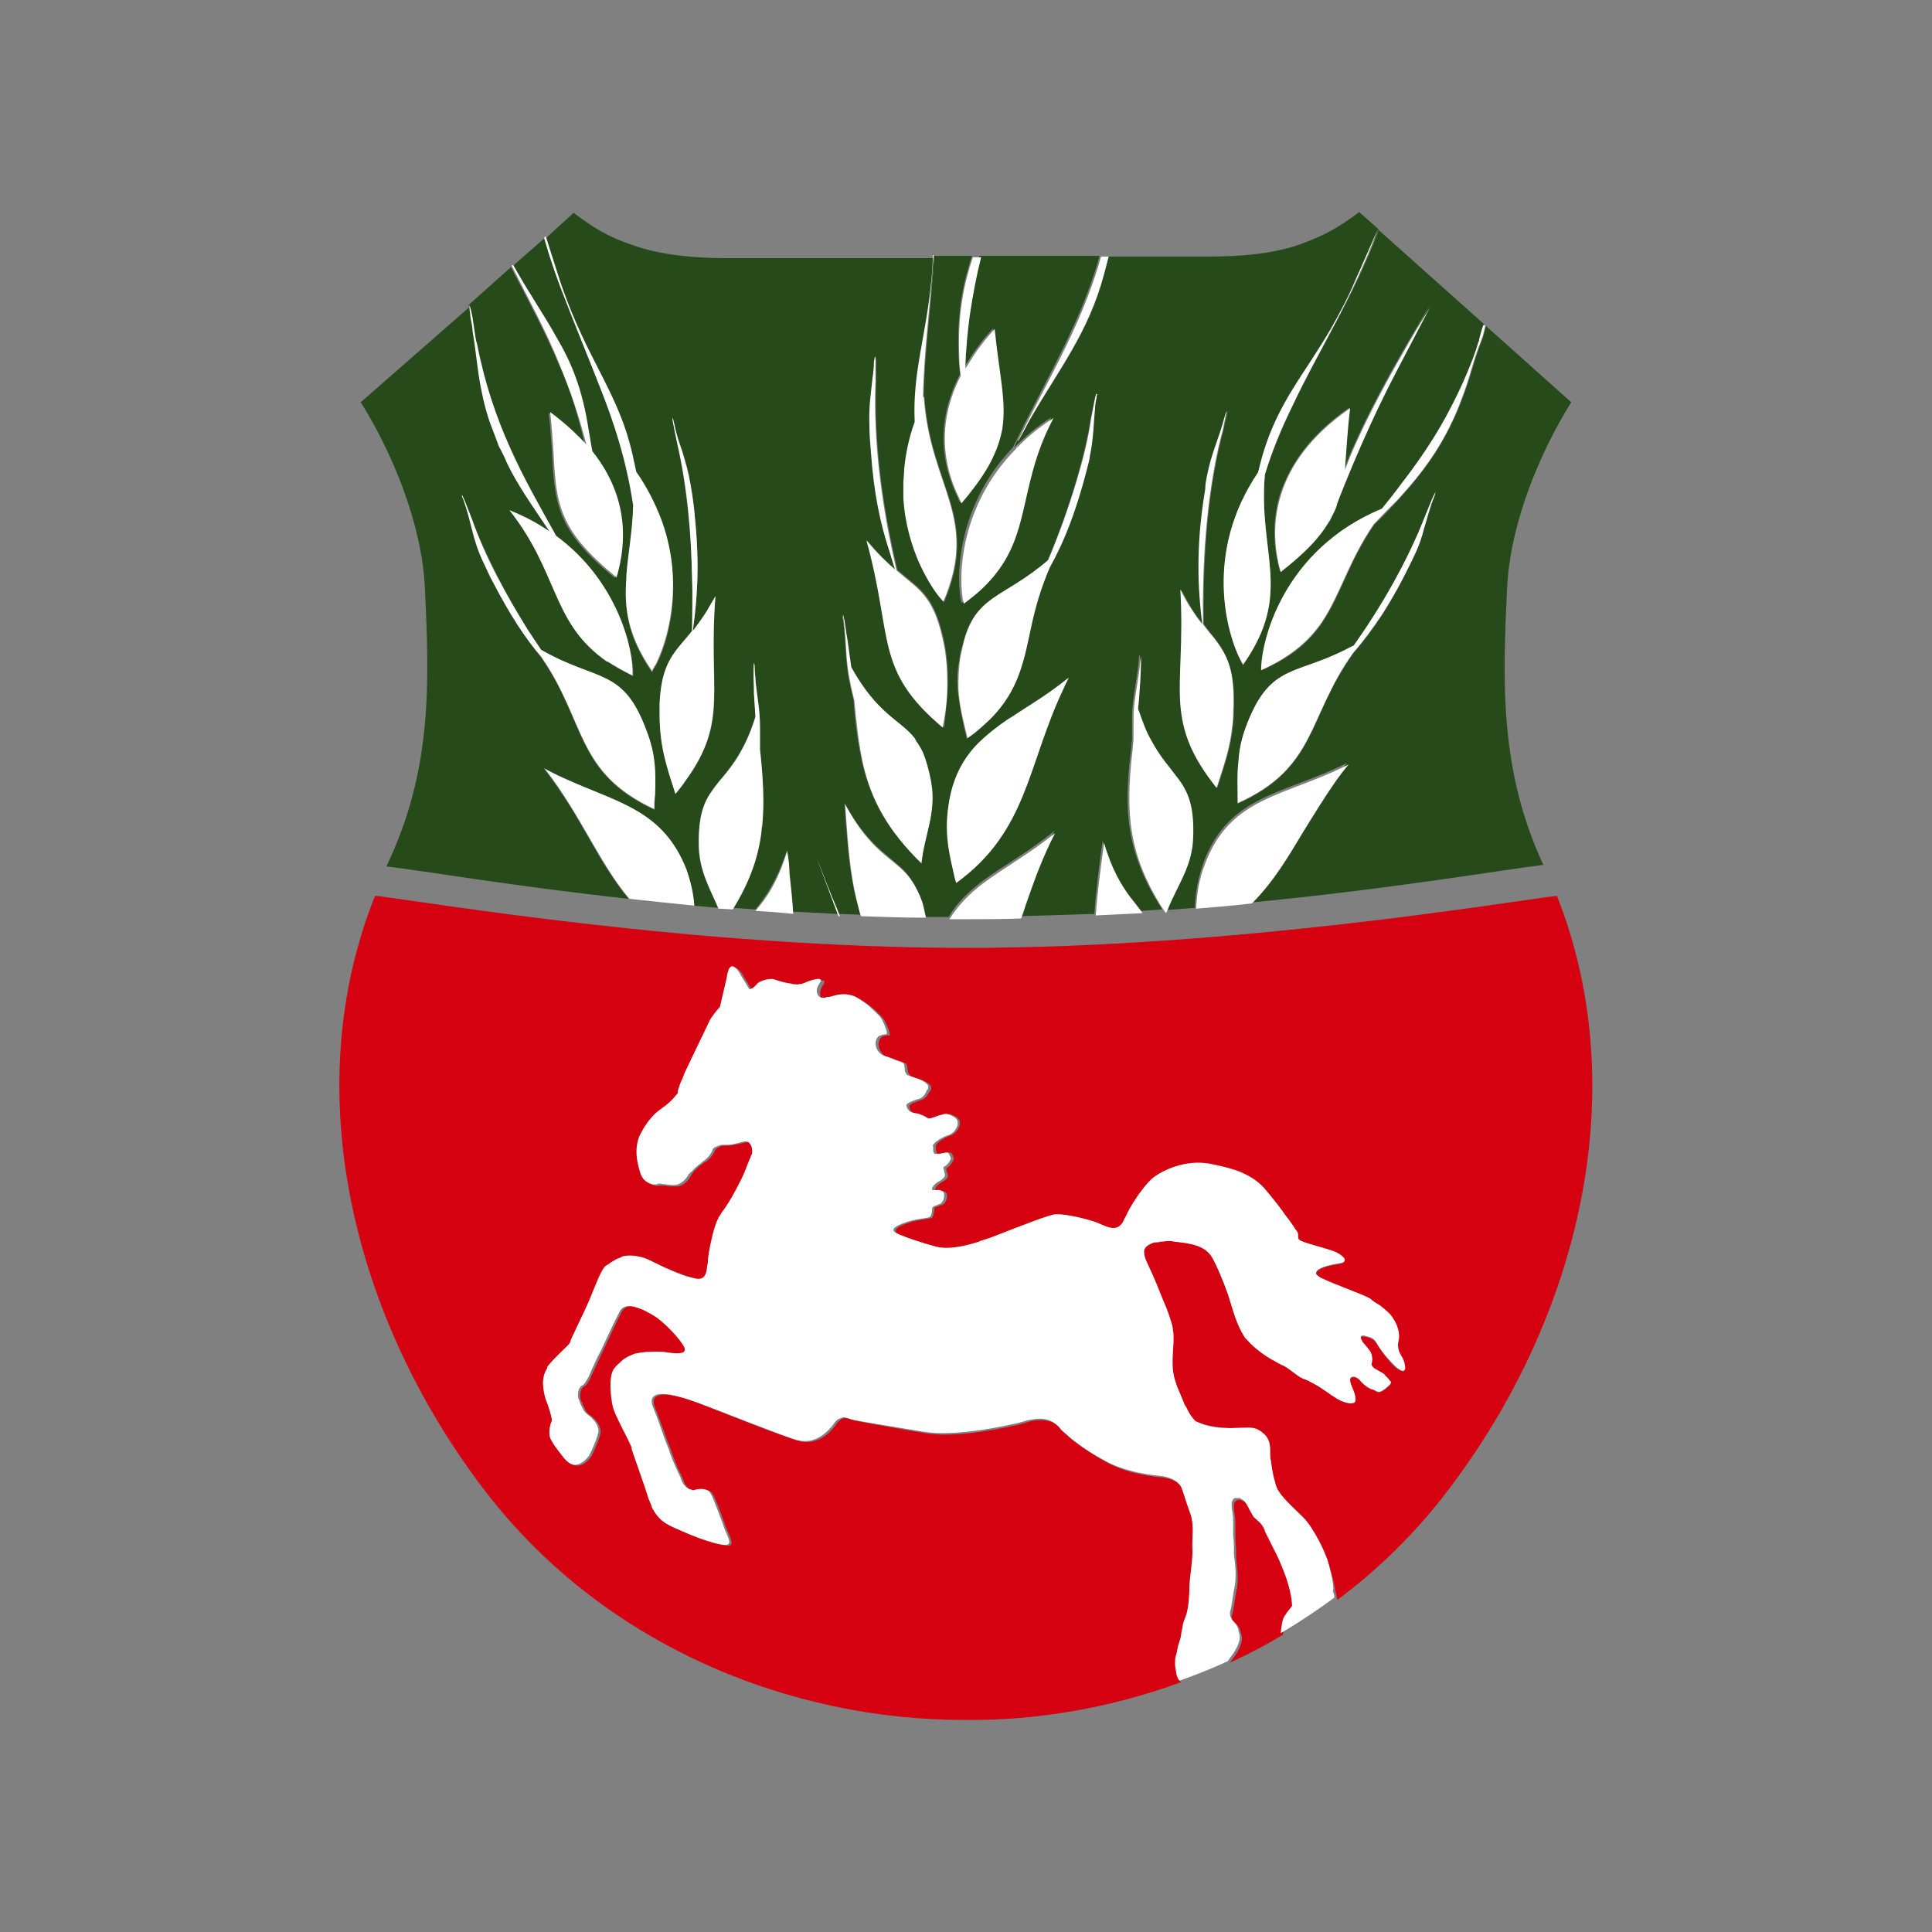 <svg xmlns="http://www.w3.org/2000/svg" width="256" height="256" viewBox="0 0 256 256">
<rect x="0" y="0" width="256" height="256" fill="#808080" stroke="none"/>
<path d="M172.8 182.4c.1 0 .2.1.3.1.3.1.6.3.8.4-.3-.2-.6-.3-.8-.4-.1 0-.2-.1-.3-.1zM182.1 181c.2.3 1 .5 1.4.9-.5-.3-1.2-.6-1.4-.9-.2-.2-.2-.4-.1-.6-.1.3-.1.4.1.6zM184.1 179.9c.4.4.8.9 1.3 1.3l-1.3-1.3zM186.3 181.5c.3-.1.2-.5.1-1 .1.5.1.9-.1 1zM165.4 177.4c.8 1 2.3 2.1 3.7 2.8-1.4-.7-2.9-1.9-3.7-2.8zM180.7 177.6c.1.1.2.3.3.4-.1-.1-.2-.2-.3-.4-.1-.2-.2-.4-.2-.5 0 .1.1.3.2.5zM124.6 152.7h-.3c-.1 0-.1-.1-.2-.2 0 .1.1.1.2.2h.3zM159.2 188.5c-.3-.1-.5-.2-.7-.3-.4-.3-.7-.8-1-1.4.3.7.7 1.2 1 1.4.2.1.4.2.7.3zM168.2 190.8c.2.5.2 1 .2 1.5 0-.5 0-.9-.2-1.5-.3-.9-1.5-1.7-2.2-1.7.7.1 1.9.8 2.2 1.7zM152.1 167c.5 1.1 1.2 2.6 1.7 3.9-.6-1.4-1.2-2.9-1.7-3.9-.3-.6-.3-1.1-.3-1.4-.1.3 0 .7.3 1.4zM160.7 166.4c.7 1.2 1.5 3.4 2 4.6.2.5.4 1.3.7 2.2-.3-.9-.5-1.6-.7-2.2-.4-1.2-1.2-3.4-2-4.6zM152.9 164.6c.2-.1.5-.1.8-.1.2-.1.4-.1.7-.1-.2 0-.5.1-.7.1-.3-.1-.6 0-.8.1zM132.3 163.6c-.7.3-1.4.5-2 .7-.1 0-.1 0-.2.1.1 0 .1 0 .2-.1.6-.2 1.3-.4 2-.7zM184.9 174.6c.8 1.2.8 2.4.7 3-.1.4 0 1 .1 1.4-.2-.5-.2-1-.1-1.4.1-.6.1-1.8-.7-3-.4-.7-1.1-1.2-1.7-1.7.6.4 1.2 1 1.7 1.7zM118.7 162.7c.1-.4 1-.7 1.5-.9.3-.1.6-.2 1-.3-.4.1-.7.1-1 .3-.5.2-1.4.6-1.5.9zM124 159.8c-.1 0-.1.2-.1.4 0-.2 0-.4.1-.4.2-.1.8-.3 1.1-.4.1 0 .1-.1.2-.2l-.2.2c-.4.1-1 .3-1.1.4zM124.2 157.5c.8-.1 1.2.1 1.3.5v0c-.1-.4-.5-.6-1.3-.5-.2 0-.3 0-.3-.1 0 .1.1.2.3.1zM125.4 154.6c0-.1 0-.2.1-.2.1-.1.2-.1.3-.2-.1.1-.2.2-.3.2 0 0-.1.1-.1.2zM126.3 153.5c0-.1.1-.1.1-.2s-.1-.4-.2-.6c.1.2.2.4.2.6 0 .1 0 .2-.1.2zM124.7 156.5c.6-.3 1-.7.9-1 0-.1-.1-.3-.1-.4 0 .1.1.3.1.4.1.2-.3.7-.9 1zM125 165.2c-.1 0-.1 0 0 0-.7-.1-2.3-.6-3.9-1.1 1.5.5 3.1 1 3.9 1.1-.1 0-.1 0 0 0zM177.6 167.4c-1.3.2-2.9.6-3 1.2.1-.6 1.8-1.1 3-1.2.8-.1.9-.4.7-.7.2.3.1.5-.7.7zM153.5 155.5c1.2-.7 4.2-2.1 7.5-1.4 1.4.3 2.5.6 3.6 1-1-.4-2.1-.7-3.6-1-3.3-.7-6.3.7-7.5 1.4-.7.4-1.4 1.2-2 2 .6-.8 1.3-1.6 2-2zM172.2 163.6c0-.2 0-.4-.1-.6-.2-.3-.7-1-1.5-2.1.8 1.1 1.3 1.9 1.5 2.1 0 .2 0 .4.1.6zM149.1 161.6c.1-.3.2-.5.4-.8-.1.3-.3.5-.4.8-.1.3-.2.4-.4.6.2-.2.3-.4.4-.6zM173 201.4c.7.8 2.1 3 2.7 4.8.1.4.3.8.4 1.2-.1-.4-.2-.8-.4-1.2-.7-1.8-2-4.1-2.7-4.8-.7-.8-2.7-2.5-3.4-3.7-.3-.4-.5-1-.6-1.5.1.5.3 1.1.6 1.5.7 1.2 2.7 2.8 3.4 3.7zM157.1 186c-.3-.7-.6-1.5-1-2.4-.2-.6-.4-1.1-.5-1.7.1.6.2 1.1.5 1.7.4.9.7 1.7 1 2.4zM96.5 204.6c-.7 0-2.1-.4-3.5-.9 1.3.5 2.7.9 3.5.9zM81 167.2c.1-.1.1-.1 0 0 .1-.1.1-.1 0 0zM96.3 202.2c.2.5.6 1.2.7 1.8-.1-.6-.5-1.3-.7-1.8zM72.8 180.8c-.1.1-.1.2-.1.3 0-.1 0-.2.1-.3zM94.9 198.6c.4.9.9 2.3 1.2 3.1-.3-.7-.8-2.1-1.2-3.1zM82.5 180.1l.9-.6c-.3.1-.6.3-.9.6zM96.5 204.6h0zM156.7 217.7s0-.1 0 0c0-.1 0 0 0 0zM89.5 193.5c.3.8.6 1.5.9 2-.2-.5-.5-1.3-.9-2zM157 215.8c.1-.3.1-.6.2-.9 0 .3-.1.6-.2.9zM88.1 189.7zM112 188c-.1 0-.2 0-.3.1.1-.1.2-.1.3-.1zM123.3 143.8c0 .1 0 .3-.1.4 0-.2.1-.3.1-.4zM123.2 144.2s0 .1-.1.1l.1-.1zM184.4 183zM122.4 147.5c.3.1.6.3.8.4-.2 0-.5-.2-.8-.4zM183.7 182.2c.2.2.5.5.6.7-.1-.2-.3-.5-.6-.7zM176.3 184.4c-.6-.4-1.4-1-2.2-1.4.8.5 1.6 1 2.2 1.4zM81.6 166.8c.3-.2.6-.3.9-.4-.3 0-.6.2-.9.4zM179.6 184.5c.1.3.2.7.1.9.1-.2 0-.5-.1-.9zM95.4 161zM94.7 163.1c.2-.7.4-1.4.7-1.9-.3.5-.5 1.1-.7 1.9zM117.7 136.8h.2c-.1 0-.4 0-.8.2.2-.2.4-.2.6-.2zM90.2 144.4c.1-.3.3-.8.4-1.2-.2.5-.3.9-.4 1.2zM155.3 175c.1.3.2.7.2 1 0-.4-.1-.7-.2-1zM181.9 184c-.4-.1-1.1-.6-1.6-1.2-.4-.5-1.1-.6-1.3-.2.2-.4.9-.3 1.3.2.5.6 1.2 1.1 1.6 1.2.3.1.4.2.8.4.2.1.5-.1.8-.3-.3.2-.6.3-.8.3-.4-.2-.5-.4-.8-.4zM90.6 185.2c.4.1.7.2 1 .3.3.1.9.3 1.7.6-.8-.3-1.4-.5-1.7-.6-.3-.1-.6-.2-1-.3zM92.1 197.5c-.4-.1-.8-.3-1.1-.7.2.4.6.6 1.1.7zM108.2 190.9c1.4-.4 2.4-1.6 2.9-2.3.1-.2.3-.3.4-.4-.1.1-.3.2-.4.4-.5.7-1.4 1.9-2.9 2.3zM86.7 199.6c.5.9 1 1.5 1.6 1.9-.6-.4-1.1-1-1.6-1.9zM141.6 190c1 .9 2.5 2.1 4.6 3.3-2.1-1.3-3.6-2.4-4.6-3.3zM137.9 188.2s.1 0 0 0c.1 0 0 0 0 0zM122.9 189.9c-4.2-.7-8.7-1.5-9.4-1.6-.4-.1-.8-.3-1.2-.3.4 0 .8.2 1.2.3.7.1 5.2.9 9.4 1.6 3.5.6 8.8-.3 11.9-1-3.2.7-8.4 1.6-11.9 1zM73.8 191.8c.4.5.8 1.1 1.3 1.6.1.1.3.2.4.3-.1-.1-.3-.2-.4-.3-.5-.5-.9-1.1-1.3-1.6zM77.8 187.1c.5.3 1.3 1 1.5 1.8-.2-.7-1.1-1.4-1.5-1.8-.2-.2-.3-.3-.4-.5 0 .2.2.4.4.5zM76.9 185.9c0-.1-.1-.2-.1-.3 0-.1 0-.1-.1-.2 0 .1 0 .1.1.2s.1.2.1.3zM77.9 182.5c.2-.3.3-.7.5-1.1.2-.5.6-1.4 1.2-2.6-.5 1.1-1 2.1-1.2 2.5-.1.6-.3.9-.5 1.2zM90.8 178.4c-.5-1-2.8-3.6-4.3-4.4-.3-.2-.6-.3-.9-.5.3.2.6.3.9.5 1.5.8 3.9 3.5 4.3 4.4.1.3 0 .5-.2.6.2-.1.4-.3.2-.6zM164.4 216.2v0zM163.8 198.8c-.2.1-.4.3-.4.6 0-.3.2-.5.4-.6zM163.6 202.2v0zM163.4 199.5c0 .3 0 .6.1 1v0c-.1-.3-.2-.7-.1-1zM72.7 186c.3.9.6 1.9.5 2.1-.1.3-.3.8-.3 1.3.1-.5.2-1 .3-1.3.2-.3-.2-1.2-.5-2.1zM126.1 150.2c-.6.2-1.3.6-1.7.9.4-.3 1.1-.7 1.7-.9.5-.2.8-.5 1-.9-.2.4-.5.7-1 .9zM171.5 213.1s-.1.1-.3.4c.2-.2.3-.4.3-.4s.1-1.4-.7-3.5c.8 2.1.7 3.5.7 3.5zM163.8 205.7c0-.6 0-1.3-.1-1.9 0 .6.1 1.3.1 1.9zM164.4 198.9c.1 0 .2 0 .2.1 0-.1-.1-.1-.2-.1zM167.9 203.2l.6 1.2c-.2-.3-.4-.8-.6-1.2zM167.3 202.1c-.3-.3-.5-.5-.8-.7-.2-.2-.3-.5-.5-.8.2.3.3.6.5.8.2.3.5.4.8.7zM156.6 196.6zM83.8 191.4c.1.1.1.3.1.4.2.7.7 2 1.3 3.9-.6-1.8-1.1-3.2-1.3-3.8 0-.2 0-.4-.1-.5zM103.2 129.6c.6.2 1.4.3 1.9.5-.5-.1-1.3-.3-1.9-.5-.8-.3-2.3.3-2.5.6l-.2.2c.1-.1.2-.1.2-.2.1-.3 1.7-.8 2.5-.6zM110.2 132h-.3.3zM115.2 133c-.5-.4-1-.7-1.5-1l-.9-.3c.3.1.6.1.9.3.5.2 1 .6 1.5 1zM117.9 136.7v-.2.2zM109.1 129.9c-.4.6-.6 1-.4 1.6.1.3.2.5.5.5-.2-.1-.4-.2-.5-.5-.2-.6 0-.9.4-1.6.2-.2.1-.3-.2-.4.3.1.4.2.2.4zM106.4 130.2h-.8c-.1 0-.3-.1-.5-.1.2 0 .3.1.5.1.2.1.5.1.8 0zM109.6 132.1h-.2.2zM127.1 148.2c.1.1.1.3.1.5 0-.2 0-.4-.1-.5zM125.7 147.4h-.3c-.1.1-.4.2-.7.3.3-.1.6-.2.7-.2.1-.1.2-.1.3-.1zM75.8 177.5c.1-.2.4-.9.8-1.8-.4.9-.7 1.6-.8 1.8 0 .2-.3.5-.6.8.3-.3.6-.6.6-.8zM120.2 141.6s.1 0 0 0c.1 0 0 0 0 0-.1-.6 0-.8-.3-1-.2-.1-.8-.3-1.4-.5.6.2 1.2.4 1.4.5.3.2.2.4.3 1zM120.5 146.3c0 .2 0 .5.3.7-.3-.3-.3-.6-.3-.7 0-.1.1-.1.2-.2-.1 0-.2.1-.2.2zM120.7 142.2zM94.6 152.3c-.1.4-.8 1.3-1.3 1.5-.1 0-.2.1-.2.2.1-.1.2-.1.3-.2.4-.3 1.1-1.2 1.2-1.5 0-.2.3-.4.6-.5-.3.1-.5.3-.6.5zM91.4 155.6c0-.1.1-.2.1-.2 0-.1.1-.2.2-.3-.1.1-.1.2-.2.2 0 .1 0 .2-.1.3zM98.6 151.1c-.8.2-1.5.4-2 .4.5 0 1.2-.1 2-.4 1.2-.4 1.4 1.2 1.2 1.7 0 0-.1.1-.1.2 0-.1.1-.2.1-.2.2-.5 0-2.1-1.2-1.7zM93.9 167.4c0-.2 0-.5.1-.7 0 .3-.1.5-.1.7-.1 2.3-1.5 1.7-2.4 1.5-.9-.2-2.8-1-4.4-1.8 1.6.8 3.6 1.6 4.4 1.8.9.3 2.3.9 2.4-1.5zM99.1 154.5c-.2.5-.4 1-.6 1.4-.5 1-1.4 2.8-2.4 4.2 1-1.4 1.9-3.2 2.4-4.2.2-.4.4-.9.6-1.4zM90.1 156.8c.5-.2.8-.5 1.1-.9-.3.3-.6.7-1.1.9zM88.1 156.8c.2 0 .3 0 .5.1.4 0 .8.1 1.1 0-.5 0-1.1-.1-1.6-.1zM99.8 130.9l-.7-1 .7 1zM89.9 144.9c-.4.5-1.2 1.2-1.7 1.6.6-.4 1.3-1.1 1.7-1.6zM95.8 133.2l.9-3.9c.2-1.4.7-1.8 1.3-1.1-.6-.7-1.1-.4-1.3 1.1l-.9 3.9c-.9 1-1.3 1.7-1.3 1.7l-2.5 5.2 2.5-5.2s.4-.7 1.3-1.7zM87.3 147.2c-.6.5-1.5 1.5-2.2 2.9-.3.5-.4 1-.5 1.5.1-.5.2-1 .5-1.5.8-1.4 1.6-2.4 2.2-2.9z" fill="none"/>
<path d="M206.3 118.7c-6.7.8-42.8 6.9-78.3 6.9-35.7 0-71.5-6.1-78.2-6.9h-.1c-10.3 25.7-3 55.7 14.3 78.5 15.9 21 41 30.8 64 30.7 9.4.1 19.2-1.6 28.5-5-.2-.2-.3-.4-.4-.8-.1-.6-.1-1.1-.2-1.4 0-.5 0-.8.1-1.1.2-.5.2-1.2.4-1.6.1-.1.1-.2.1-.4.1-.4.2-1 .3-1.4 0-.1.1-.3.1-.4.1-.3.1-.6.2-.9.1-.3.2-.5.3-.8.3-1 .4-2.6.4-3.6s.5-4 .4-5.1c0-1.2.3-3.2-.3-4.7-.6-1.6-.9-2.8-1.2-3.5-.1-.1-.2-.3-.3-.4 0 0 0-.1-.1-.1-.5-.5-1.4-.8-2.1-.9-.9-.1-4.6-.4-7.5-2-.3-.2-.6-.3-.9-.5-2-1.2-3.6-2.3-4.6-3.3l-.5-.5c-.7-.9-1.6-1.4-3.1-1.3h-.1c-.5 0-1 .1-1.5.3-.4.1-1 .3-1.6.4-3.1.7-8.3 1.6-11.8 1-4.2-.7-8.7-1.5-9.4-1.7-.4-.1-.8-.3-1.2-.3-.1 0-.2 0-.3.1-.1 0-.2 0-.3.1l-.1.1c-.1.1-.3.2-.4.4-.5.7-1.4 1.9-2.9 2.3-.6.2-1.4.3-2.2 0-2.2-.6-9.3-3.4-12.7-4.8-.8-.3-1.4-.5-1.7-.6-.3-.1-.6-.2-1-.3-1.8-.5-4.5-.9-3.6 1.3.5 1.2.8 2.2 1.2 3.2.3.9.6 1.7.9 2.4.1.2.1.4.2.6.1.3.2.5.3.8.3.8.6 1.5.9 2 .2.4.3.7.4 1 0 .1.1.2.2.3.2.4.6.6 1.1.7h.4c.7-.2 1.8-.2 2.1.6.1.1.2.4.3.6.4.9.9 2.3 1.2 3.1 0 .1.1.2.1.3 0 .1.1.2.1.3.2.5.6 1.2.7 1.8.1.3 0 .6-.3.6h-.1-.1c-.7 0-2.1-.4-3.5-.9-.8-.3-1.5-.6-2.2-.9-.9-.4-1.7-.7-2.4-1.2-.6-.4-1.1-1-1.6-1.9-.2-.4-.4-.8-.5-1.3-.3-1-.6-1.9-.9-2.7-.6-1.8-1.1-3.2-1.3-3.9 0-.1-.1-.2-.1-.4-.5-1.2-2.1-4-2.4-5.2-.3-1.3-.6-4.2.2-5.1.3-.4.7-.7 1-1l.9-.6c.2-.1.4-.3.7-.3 1-.3 3.4-.4 4.3-.2.6.1 1.7.3 2.2 0 .2-.1.3-.3.2-.6-.4-1-2.8-3.6-4.3-4.4-.3-.2-.6-.3-.9-.5-1.3-.6-2.7-1.1-3.4.1-.5.9-1.6 3.3-2.5 5.2-.5 1.1-1 2.1-1.2 2.6-.2.4-.4.8-.5 1.1-.3.5-.5.9-.8 1-.4.2-.7 1.1-.4 1.9 0 .1 0 .1.1.2s.1.2.1.3c.2.3.3.6.4.8.1.2.2.3.4.5.5.3 1.3 1 1.5 1.8.1.2.1.4.1.6-.2 1-.9 2.5-1.2 3.1-.3.5-1.4 1.8-2.6 1.1-.1-.1-.3-.2-.4-.3-.5-.5-.9-1.1-1.3-1.6-.6-.8-1-1.5-1-1.9v-.5c0-.5.2-1 .3-1.3.2-.3-.2-1.2-.5-2.1-.1-.3-.2-.6-.3-.8-.3-1-.7-2.7.2-4.1.1-.1.1-.2.1-.3.7-1 1.7-1.8 2.4-2.5.3-.3.6-.6.6-.8.1-.2.4-.9.8-1.8.6-1.3 1.4-2.9 1.8-3.9.7-1.7 1.5-3.9 2.1-4.3.1-.1.3-.2.5-.3 0 0 .1 0 .1-.1.2-.1.3-.2.5-.3.3-.2.6-.3.9-.4l.1-.1c.7-.2 2.2-.3 3.9.6l.6.3c1.6.8 3.6 1.5 4.4 1.8.9.2 2.3.9 2.4-1.5 0-.2 0-.5.1-.7.1-1.2.4-2.5.7-3.7.2-.7.4-1.4.7-1.9v-.1c.1-.2.2-.4.4-.6.1-.1.2-.3.3-.4 1-1.4 1.9-3.2 2.4-4.2.2-.4.4-.9.6-1.4.3-.6.5-1.1.6-1.5 0-.1.1-.2.1-.2.2-.5 0-2.1-1.2-1.7-.8.2-1.5.3-2 .4h-.8c-.2 0-.4.1-.6.2-.3.1-.5.3-.6.5-.1.4-.8 1.3-1.3 1.5-.1 0-.2.1-.3.2-.4.3-1 .8-1.3 1.2-.1.1-.1.2-.2.3 0 .1-.1.1-.1.2-.1.1-.1.2-.2.3-.3.4-.6.7-1.1.9-.1 0-.1.1-.2.1h-1.3c-.2 0-.4 0-.5-.1h-.7c-.6.2-1.9-.2-2.3-1.6-.3-1.1-.6-2.3-.4-3.6.1-.5.2-1 .5-1.5.8-1.4 1.6-2.4 2.2-2.9.2-.1.3-.3.4-.3.1-.1.3-.2.4-.3.6-.4 1.3-1.1 1.7-1.6.1-.1.2-.3.2-.3v-.2c.1-.3.3-.8.4-1.2.2-.6.5-1.2.5-1.2l.9-1.9 2.5-5.2s.4-.7 1.3-1.7l.9-3.9c.2-1.5.7-1.8 1.3-1.1.2.2.4.5.6.9l.5.8.6 1c.3-.2.6-.4.8-.5.1-.1.2-.1.2-.2.1-.3 1.7-.9 2.5-.6.6.2 1.4.4 1.9.5.2 0 .3.1.5.1.2.1.5.1.8 0 .3 0 .6-.2 1-.3.5-.2 1.2-.4 1.6-.4.2 0 .3.1.2.4-.4.6-.6 1-.5 1.6.1.3.2.5.5.5h.5c.1 0 .2 0 .3-.1h.3c.7-.2 1.7-.5 2.6-.3.3.1.6.1.9.3.5.3 1 .6 1.5 1 .8.6 1.4 1.3 1.7 1.6.4.5.8 1.6.9 2V137.2h-.2c-.1 0-.4 0-.6.1h-.1c-.6.3-.8 1.3-.3 2 .5.8.9.7 1.5.9.1 0 .3.1.4.2.6.2 1.2.4 1.4.5.2.1.2.4.3 1v.1c.1.2.2.4.4.6h.1c.2.1.5.3.8.3.7.2 1.8.7 1.8 1.2 0 .1 0 .3-.1.4 0 0 0 .1-.1.1-.2.4-.5.9-1 1.1-.5.2-1.2.4-1.5.6l-.2.2c0 .2 0 .4.2.7.2.2.4.3.8.4.3 0 .6.1.8.2.3.1.6.3.8.4.1 0 .2.1.3.1.2 0 .8-.2 1.3-.4.3-.1.6-.2.7-.3h.3c.2 0 .5.1.8.3.3.1.5.3.6.5.1.1.1.3.1.5s-.1.4-.2.6c-.2.4-.5.7-.9.9-.6.2-1.3.6-1.7.9-.2.2-.4.4-.4.5 0 .2 0 .7.1.9 0 .1.1.1.2.2h.3c.5 0 1.2-.2 1.3-.2.1 0 .2.1.3.3.1.2.2.4.2.6 0 0-.1.1-.1.2-.1.2-.3.5-.5.7-.1.1-.2.2-.3.2-.1.1-.1.1-.1.2s0 .3.1.4c0 .1.1.3.1.4.1.3-.3.7-.9 1-.4.2-.9.8-.8 1 0 .1.1.1.3.1.8-.1 1.2.1 1.3.5v.3c0 .3-.2.6-.3.8l-.2.2c-.3.1-.9.3-1.1.4-.1 0-.1.2-.1.4-.1.4-.1.9-.4 1-.3.1-1.3.2-2.2.4-.4.1-.7.2-1 .3-.6.2-1.4.5-1.5.9-.1.2.1.5.8.7.5.2 1 .4 1.6.6 1.5.5 3.2 1 3.8 1.1.9.1 2.4.1 5.1-.8.1 0 .1 0 .2-.1.6-.2 1.3-.5 2-.7 3-1.1 6.8-2.7 7.8-2.8 1.6-.1 4.4.6 5.3 1 .9.3 2.5 1.4 3.4.4.1-.1.2-.3.3-.6.1-.3.3-.5.4-.8l.3-.6s.7-1.3 1.7-2.6c.6-.8 1.3-1.6 2-2 1.2-.7 4.2-2.1 7.5-1.4 1.4.3 2.5.6 3.6 1 1.4.5 2.5 1.3 3.5 2.6 1 1.2 1.8 2.3 2.4 3.1.8 1.1 1.3 1.9 1.5 2.1.1.2.1.4.1.6 0 .3 0 .5.2.6.3.2 3.2 1 4.3 1.4.6.2 1.4.6 1.6 1 .2.3.1.6-.7.7-1.3.2-2.9.6-3 1.2 0 .2.2.4.6.7 1.8.9 5.9 2.3 6.6 2.8.3.2.8.5 1.3.9.6.4 1.3 1 1.7 1.6.8 1.2.8 2.4.7 3.1-.1.4 0 1 .1 1.4l.3.6c.1.2.3.5.4.9.1.4.1.9-.1 1-.2 0-.4 0-.8-.3-.6-.4-1-.9-1.3-1.3-.7-.8-1.1-1.5-1.4-1.9-.3-.6-.7-.8-1.3-1-.5-.1-.9-.2-.9.1 0 .1 0 .3.2.5.1.1.2.3.2.4.5.6 1 1.1 1 1.7v.7c0 .2 0 .4.2.6.2.3 1 .5 1.4.9.1.1.2.1.2.2l.1.1c.2.2.5.5.6.7l.1.1c0 .1 0 .2-.1.3-.2.2-.5.5-.8.7-.3.2-.6.3-.8.3-.4-.1-.5-.3-.8-.4-.4-.1-1.1-.6-1.6-1.2-.4-.4-1.1-.6-1.3-.2-.1.1 0 .4.1.7.2.5.3.9.5 1.3.1.3.2.7.1.9 0 .2-.1.3-.3.3-.6.2-1.9-.3-2.5-.8-.1-.1-.4-.3-.6-.4-.6-.4-1.4-1-2.2-1.4-.1 0-.1 0-.2-.1-.3-.2-.6-.3-.8-.4-.1 0-.2-.1-.3-.1-1.1-.5-1.9-1.5-3-1.9-.2-.1-.5-.2-.7-.4-1.4-.7-2.9-1.8-3.7-2.8l-.3-.3c-.8-1.2-1.3-2.6-1.7-3.9-.3-.9-.5-1.6-.7-2.2-.5-1.2-1.3-3.4-2-4.6-.1-.1-.1-.2-.2-.3-1.2-1.7-3.8-1.7-4.9-1.8-.4-.1-.9 0-1.3 0-.2 0-.5.1-.7.1-.3 0-.6.1-.8.1-.1 0-.2 0-.2.1-.4.2-.7.4-.9.9-.1.3 0 .7.3 1.4.5 1.1 1.2 2.6 1.7 3.9.3.7.5 1.3.7 1.7.3.7.6 1.5.9 2.5.1.3.2.7.2 1 0 .4.1.7.1 1.1 0 1.6-.3 3.1 0 4.8.1.6.3 1.1.5 1.7.4.9.7 1.7 1 2.4.1.3.2.5.4.7.3.7.7 1.2 1 1.4.2.1.4.2.7.3.9.3 2.2.5 3.1.6 1.1.1 3-.1 3.7 0 .7.1 1.9.8 2.2 1.7.2.5.2 1 .2 1.5 0 .4 0 .7.1 1.2.1.7.2 1.7.5 2.6.1.5.3 1.1.6 1.5.7 1.2 2.7 2.9 3.5 3.7.7.8 2.1 3 2.7 4.8.1.4.3.8.4 1.2.5 1.5.8 3 .9 3.7.1.3.1.5.2.8v.1c5.5-4.1 10.5-9 14.8-14.7 17.3-22.8 24.5-52.8 14.3-78.6z" fill="#d50010"/>
<path d="M171.2 213.5c.2-.2.3-.4.3-.4s.1-1.4-.7-3.5c-.2-.6-.4-1.1-.6-1.6-.5-1.3-1-2.2-1.2-2.6l-.5-1-.6-1.2c-.1-.2-.2-.3-.2-.5-.2-.3-.3-.5-.4-.6-.3-.3-.5-.4-.8-.7-.2-.2-.3-.5-.5-.8-.2-.4-.4-.8-.6-1.1-.2-.3-.4-.5-.7-.6-.1 0-.2-.1-.2-.1-.2-.1-.4-.1-.6 0-.2.1-.4.3-.4.6v.2c0 .3 0 .6.1 1v.1c.1.5.1 1 .1 1.4v1.7c0 .6.1 1.3.1 1.9v.6c0 .7.4 2.7.1 4.2-.3 1.4-.4 2.7-.6 3.3-.2.5 0 1 .4 1.3.3.3.5.5.7 1.1v.1c.2.6.4 1.1-.5 2.7-.2.3-.3.5-.5.7-.1.2-.3.4-.4.6 2.4-1.1 4.7-2.3 7-3.7.1-1 .3-1.8.6-2.4.3-.2.5-.5.6-.7z" fill="#d50010"/>
<path d="M176.1 207.4c-.1-.4-.2-.8-.4-1.2-.7-1.8-2-4-2.7-4.8-.7-.8-2.7-2.5-3.5-3.7-.3-.4-.5-1-.6-1.5-.3-1-.4-2-.5-2.6-.1-.4-.1-.8-.1-1.2 0-.5 0-1-.2-1.5-.3-.9-1.5-1.7-2.2-1.7-.7-.1-2.6.1-3.7 0-.9 0-2.2-.2-3.1-.6-.3-.1-.5-.2-.7-.3-.3-.3-.7-.8-1-1.4-.1-.2-.2-.5-.4-.7-.3-.7-.6-1.5-1-2.4-.2-.6-.4-1.1-.5-1.7-.3-1.6 0-3.2 0-4.8 0-.4 0-.8-.1-1.1 0-.4-.1-.7-.2-1-.3-1-.6-1.8-.9-2.5-.2-.4-.4-1-.7-1.7-.5-1.3-1.2-2.8-1.7-3.9-.3-.6-.3-1.1-.3-1.4.1-.5.5-.7.9-.9.1 0 .1 0 .2-.1.2-.1.5-.1.8-.1.2-.1.4-.1.7-.1.4-.1.9-.1 1.3 0 1.1.2 3.7.2 4.9 1.8.1.1.1.2.2.3.7 1.2 1.6 3.4 2 4.6.2.5.4 1.3.7 2.2.4 1.3.9 2.7 1.7 3.9l.3.3c.8.9 2.3 2.1 3.7 2.8.2.1.5.3.7.4 1.1.4 1.9 1.4 3 1.9.1 0 .2.1.3.1.3.1.6.3.8.4.1 0 .1.1.2.1.8.4 1.6 1 2.2 1.4.2.2.5.3.6.4.7.5 1.9 1 2.5.8.2 0 .2-.1.3-.3 0-.2 0-.5-.1-.9s-.3-.8-.5-1.3c-.1-.3-.1-.5-.1-.7.2-.5.9-.3 1.3.2.5.6 1.2 1.1 1.6 1.2.3 0 .4.2.8.3.2.1.5-.1.8-.3.3-.2.6-.5.8-.7.1-.1.1-.2.1-.3 0 0 0-.1-.1-.1-.1-.2-.4-.5-.6-.7l-.1-.1c0-.1-.1-.1-.2-.2-.4-.3-1.2-.6-1.4-.9-.2-.2-.2-.4-.1-.6 0-.2.1-.4 0-.7 0-.6-.5-1.1-1-1.7-.1-.1-.2-.2-.3-.4-.1-.2-.2-.4-.2-.5 0-.3.4-.3.9-.1.6.1 1 .4 1.3 1 .2.4.7 1.1 1.4 1.9.4.4.8.9 1.3 1.3.4.3.7.4.8.3.3-.1.2-.5.1-1-.1-.4-.3-.8-.4-.9l-.3-.6c-.2-.5-.2-1-.1-1.4.2-.6.1-1.8-.7-3-.4-.7-1.1-1.2-1.7-1.7-.5-.3-1-.6-1.3-.9-.7-.5-4.8-1.9-6.6-2.8-.5-.3-.7-.5-.6-.7.1-.6 1.7-1 3-1.2.8-.1.9-.4.7-.7-.3-.4-1-.8-1.6-1-1.2-.4-4-1.1-4.3-1.4-.2-.1-.2-.4-.2-.6 0-.2 0-.4-.2-.6-.2-.3-.7-1.1-1.5-2.1-.6-.9-1.4-1.9-2.4-3.1-1-1.3-2.2-2-3.5-2.6-1-.4-2.1-.7-3.6-1-3.3-.8-6.3.6-7.5 1.4-.7.4-1.4 1.2-2 2-1 1.3-1.7 2.6-1.7 2.6l-.3.6c-.1.3-.3.5-.4.8-.1.2-.2.4-.4.6-.9 1-2.5-.1-3.4-.4-1-.3-3.7-1.1-5.3-1-.9.1-4.7 1.6-7.8 2.8-.7.3-1.4.5-2 .7-.1 0-.1 0-.2.1-2.8.9-4.3.9-5.1.8h-.1c-.7-.1-2.3-.6-3.8-1.1-.6-.2-1.1-.4-1.6-.6-.7-.3-.9-.5-.8-.7.1-.4 1-.7 1.5-.9.3-.1.6-.2 1-.3.9-.2 1.9-.3 2.2-.4.3-.1.4-.6.4-1 0-.2.1-.4.1-.4.2-.1.8-.3 1-.4.1 0 .1-.1.2-.2.2-.2.3-.5.3-.8v-.3c-.1-.4-.5-.6-1.3-.5-.2 0-.3 0-.3-.1-.1-.2.4-.8.8-1 .6-.3 1-.7.9-1 0-.1-.1-.3-.1-.4 0-.2-.1-.3-.1-.4 0-.1 0-.2.1-.2.1-.1.2-.1.3-.2.2-.2.4-.4.5-.7l.1-.1c0-.2-.1-.4-.2-.6-.1-.2-.2-.3-.3-.3-.2 0-.9.2-1.3.2h-.3c-.1 0-.1-.1-.2-.2-.1-.3 0-.7-.1-.9 0-.1.2-.3.4-.5.4-.3 1-.7 1.7-.9.5-.2.8-.5 1-.9.1-.2.2-.4.2-.6 0-.2 0-.4-.1-.5-.1-.2-.3-.4-.6-.5-.3-.2-.5-.2-.8-.3h-.3c-.1.1-.4.1-.7.2-.5.2-1.1.4-1.3.4-.1 0-.2 0-.3-.1-.2-.1-.4-.3-.8-.4-.2-.1-.5-.2-.8-.2-.4-.1-.7-.2-.8-.4-.2-.2-.3-.5-.3-.7 0-.1.1-.1.2-.2.3-.2 1-.5 1.5-.6.5-.2.8-.6 1-1.1 0 0 0-.1.1-.1.1-.2.1-.3.1-.4 0-.5-1.1-1-1.8-1.2-.3-.1-.6-.2-.8-.3h-.1c-.2-.1-.3-.3-.4-.6v-.1c-.1-.6 0-.8-.3-1-.2-.1-.8-.3-1.4-.5-.1-.1-.3-.1-.4-.2-.6-.2-1-.2-1.5-.9-.5-.8-.3-1.7.3-2h.1c.4-.2.7-.1.8-.2v-.1-.1-.1c-.1-.4-.5-1.5-.9-2-.3-.3-1-1-1.7-1.6-.5-.4-1-.7-1.5-1-.3-.2-.6-.2-.9-.3-1-.2-1.9.1-2.6.3h-.3c-.1 0-.2.1-.3.1h-.5c-.2-.1-.4-.2-.5-.5-.2-.6 0-.9.4-1.6.2-.2.1-.3-.2-.4-.4 0-1.1.2-1.6.4-.4.2-.7.3-1 .3-.3.1-.5 0-.8 0-.1 0-.3-.1-.5-.1-.6-.1-1.4-.3-1.9-.5-.8-.3-2.3.3-2.4.6l-.2.2c-.2.2-.4.4-.8.5l-.6-1-.5-.8c-.2-.4-.4-.7-.6-.9-.6-.7-1.1-.4-1.3 1.1l-.9 3.9c-.9 1-1.3 1.7-1.3 1.7l-2.5 5.2-.9 1.9s-.2.6-.5 1.2c-.2.5-.3.9-.4 1.2v.2c0 .1-.1.2-.2.3-.4.5-1.1 1.2-1.7 1.6-.2.1-.3.3-.4.3-.1.1-.3.2-.4.3-.6.5-1.5 1.5-2.2 2.9-.3.5-.4 1-.5 1.5-.2 1.3.1 2.6.4 3.6.4 1.5 1.8 1.8 2.3 1.6.2-.1.4-.1.7 0 .5 0 1.2.2 1.7.1h.2c.1 0 .1-.1.2-.1.5-.2.8-.5 1.1-.9.1-.1.1-.2.2-.3 0-.1.1-.2.2-.2 0-.1.1-.2.2-.2.3-.4.9-.9 1.3-1.2.1-.1.2-.1.2-.2.5-.2 1.2-1.1 1.3-1.5 0-.2.3-.4.6-.5.2-.1.5-.2.6-.2h.8c.5 0 1.3-.2 2-.4 1.2-.4 1.4 1.2 1.2 1.7 0 0-.1.1-.1.2-.1.3-.4.9-.6 1.5-.2.5-.4 1-.6 1.4-.5 1-1.4 2.8-2.4 4.2-.1.1-.2.3-.3.4-.1.2-.2.4-.4.6v.1c-.3.5-.5 1.2-.7 1.9-.3 1.2-.6 2.5-.7 3.7 0 .2 0 .5-.1.7-.1 2.4-1.5 1.7-2.4 1.5-.9-.2-2.8-1-4.4-1.8l-.6-.3c-1.7-.9-3.2-.8-3.9-.6l-.1.1c-.3.1-.6.2-.9.4-.2.1-.3.2-.5.3 0 0-.1 0-.1.1-.2.1-.3.2-.5.3-.6.4-1.4 2.6-2.1 4.3-.4 1-1.2 2.6-1.8 3.9-.4.9-.8 1.6-.8 1.8 0 .2-.3.5-.6.8-.6.6-1.6 1.5-2.4 2.5-.1.1-.1.2-.1.3-.9 1.4-.5 3-.2 4.1.1.3.2.5.3.8.3.9.6 1.9.5 2.1-.1.2-.3.8-.3 1.3v.5c0 .4.4 1.1 1 1.9.4.5.8 1.1 1.3 1.6.1.1.3.2.4.3 1.1.7 2.3-.6 2.6-1.1.3-.6 1-2.1 1.2-3.1 0-.2 0-.4-.1-.6-.2-.8-1.1-1.5-1.5-1.8-.2-.2-.3-.3-.4-.5l-.4-.8c0-.1-.1-.2-.1-.3 0-.1 0-.1-.1-.2-.3-.8 0-1.7.4-1.9.3-.1.5-.5.8-1 .2-.3.3-.7.5-1.1.2-.4.6-1.4 1.2-2.5.9-1.9 2-4.3 2.5-5.2.6-1.2 2.1-.7 3.4-.1.3.2.6.3.9.5 1.5.8 3.9 3.4 4.3 4.4.1.3 0 .5-.2.6-.5.2-1.6.1-2.2 0-.9-.2-3.3-.1-4.3.2-.2.1-.4.2-.7.3-.3.2-.6.3-.9.6-.3.3-.7.6-1 1-.8 1-.5 3.8-.2 5.1.3 1.2 1.9 4 2.4 5.2.1.1.1.3.1.4.2.7.7 2 1.3 3.8.3.8.6 1.7.9 2.7.2.5.4.9.5 1.3.5.9 1 1.5 1.6 1.9.7.5 1.5.8 2.4 1.2.7.3 1.4.6 2.2.9 1.4.5 2.8.9 3.5.9h.2c.3-.1.4-.3.3-.6-.1-.5-.5-1.2-.7-1.8 0-.1-.1-.2-.1-.3 0-.1-.1-.2-.1-.3-.3-.8-.8-2.1-1.2-3.1-.1-.2-.2-.5-.3-.6-.3-.8-1.4-.8-2.1-.6-.2.1-.3.1-.4 0-.4 0-.8-.3-1.1-.7-.1-.1-.1-.2-.2-.3-.1-.2-.2-.6-.4-1-.3-.6-.6-1.3-.9-2-.1-.3-.2-.5-.3-.8-.1-.2-.1-.4-.2-.6-.3-.7-.6-1.5-.9-2.4-.3-.9-.7-2-1.2-3.2-.8-2.2 1.8-1.8 3.6-1.3.4.1.7.2 1 .3.3.1.9.3 1.7.6 3.5 1.3 10.5 4.1 12.7 4.8.8.2 1.6.2 2.2 0 1.4-.4 2.4-1.6 2.9-2.3.1-.2.3-.3.4-.4l.1-.1c.1 0 .2 0 .3-.1.1 0 .2-.1.3-.1.4 0 .8.2 1.2.3.8.2 5.2.9 9.4 1.6 3.5.6 8.8-.3 11.9-1 .6-.1 1.2-.3 1.6-.4.6-.2 1.1-.2 1.5-.3h.1c1.4-.1 2.4.4 3.1 1.3.1.2.3.3.5.5 1 .9 2.5 2.1 4.6 3.3.3.2.6.3.9.5 2.9 1.6 6.6 1.9 7.5 2 .7.1 1.6.4 2.1.9 0 0 0 .1.1.1.1.1.2.3.3.4.3.7.6 1.9 1.2 3.5s.2 3.6.3 4.7c.1 1.1-.4 4.1-.4 5.1s-.1 2.6-.4 3.6c-.1.3-.2.6-.3.8-.1.3-.2.6-.2.9 0 .1-.1.3-.1.4-.1.4-.1 1-.3 1.4 0 .2-.1.3-.1.4-.2.4-.2 1.1-.4 1.6-.1.3-.1.6-.1 1.1 0 .4.1.8.2 1.4.1.4.2.6.4.8 2.2-.8 4.3-1.6 6.4-2.6.1-.2.3-.4.4-.6.2-.2.3-.4.5-.7.9-1.5.7-2.1.5-2.7v-.1-.1c-.2-.6-.4-.8-.7-1.1-.3-.3-.5-.8-.4-1.3.2-.5.3-1.8.6-3.3.3-1.5 0-3.5-.1-4.2v-.6c0-.6 0-1.3-.1-1.9v-.2-.6-.9c0-.4 0-.9-.1-1.4v-.1c-.1-.4-.1-.8-.1-1v-.2c.1-.3.2-.5.4-.6h.6c.1 0 .2 0 .2.1.3.1.5.3.7.6.2.3.4.7.6 1.1.2.3.3.6.5.8.3.2.5.4.8.7.1.2.3.3.4.6.1.2.2.3.2.5l.6 1.2.5 1c.2.4.7 1.3 1.2 2.6.2.5.4 1 .6 1.6.7 2.1.7 3.5.7 3.5s-.1.1-.3.4c-.2.2-.4.5-.6.8-.4.5-.5 1.4-.6 2.4 2.4-1.4 4.8-3 7.1-4.7v-.1c0-.3-.1-.5-.2-.8.2-.4-.1-1.9-.5-3.4z" fill="#fff"/>
<g>
<path d="M67.8 62.4c1.5 2.8 3.3 5.3 5.1 8-1.6-1-3.3-2-5.3-2.8 2 .8 3.7 1.7 5.3 2.8-1.8-2.7-3.6-5.2-5.1-8zM72.1 101.9l.2.2-.2-.2zM101 109.3c.3-3.1.1-6.3-.3-10v-1.5 1.5c.4 3.7.6 6.9.3 10zM100.1 90.1c.2 2.2.6 3.9.6 6.2 0-2.3-.4-4.1-.6-6.2zM94.5 104.5c.9-1.2 1.9-2.2 3-3.9-1.1 1.7-2.2 2.8-3 3.9zM74.7 103.1c7.3 3.3 13.3 4.2 16.2 12.2-3-8-9-8.9-16.2-12.2zM62.7 44.4c.4 2.4.5 4.2 1 6.8.4 2.1 1 4 1.6 5.7-.6-1.7-1.2-3.6-1.6-5.7-.5-2.6-.6-4.4-1-6.8zM80.3 87.5c-.1-.1-.3-.2-.4-.3.1.1.2.2.4.3zM83.9 89.6c-1.2-.6-2.3-1.2-3.2-1.8.9.6 1.9 1.2 3.2 1.8zM67.4 61.8l-.3-.6.3.6zM66.3 59.5c-.1-.3-.2-.6-.4-.9.1.3.3.6.4.9zM176.1 69.2s0-.1.1-.2l-.1.2c-.1 0-.1 0 0 0zM177.2 66.6c-.1.4-.3.7-.4 1.1.2-.4.3-.7.4-1.1zM189.6 40.4c-1.4 2.2-2.6 4.3-3.6 6.2 1.1-1.8 2.2-3.8 3.5-5.9l.1-.3zM78.4 59.8c-.1-.9-.2-1.8-.3-2.8-.9-5.3-2.3-9-4.2-12.2 1.8 3.3 3.3 6.9 4.2 12.2.1 1 .2 1.9.3 2.8zM177 103.5c-1.7 2.3-3.1 4.6-4.4 6.8 1.4-2.2 2.8-4.5 4.4-6.8zM99.9 87.9c-.1-.1-.1 1.3 0 3.4v.6-.6c-.1-2-.1-3.4 0-3.4zM179.1 59.7c-.4.9-.7 1.7-1 2.5.3-.7.6-1.6 1-2.5zM151.2 86.9s0 .2-.1.6c-.2 2.3-.6 4-.8 5.9.2-2 .6-3.6.8-5.9 0-.3.1-.5.1-.6zM178.8 54c-5.5 3.8-8.1 7.9-9.2 11.6 1.2-3.7 3.7-7.8 9.2-11.6zM113.5 119.3c-.7-3.3-1.1-6.8-1.4-11 .3 4.1.6 7.7 1.4 11zM139.8 110.4c-3.5 2.8-6.9 4.6-9.6 6.7 2.8-2.1 6.1-3.9 9.6-6.7zM122.1 119.6c-.7-2.3-1.7-3.5-2.8-4.6 1.2 1.1 2.1 2.3 2.8 4.6zM108.3 113.9c1 2.6 1.8 4.7 2.6 6.5-.8-1.9-1.7-4-2.6-6.5zM135 58.4l1.5-2.7c-.5.8-1 1.7-1.4 2.6l-.1.1zM129.5 78.4c6.4-5.7 5.4-11.2 8.1-18.8-2.7 7.7-1.6 13.2-8.1 18.8zM167.3 60.3c2.1-7.1 5.5-10.8 9.2-17-3.7 6.3-7.1 10-9.2 17zM76.2 53.6c.5 1.7 1 3.4 1.4 5.3-.4-1.9-.9-3.6-1.4-5.3zM139.4 55.3c-1.9 1.2-3.5 2.6-4.9 4 1.5-1.4 3.1-2.7 4.9-4zM132.8 56.8c-.2 1-.5 2.1-1 3.2.5-1.1.8-2.1 1-3.2zM166.7 62.6c-7.2 10.6-4.2 21.4-2.2 25.1-2-3.7-5-14.5 2.2-25.1zM167.2 88.8c4-1.8 6.3-3.9 8-6.3-1.7 2.4-4 4.5-8 6.3zM193.3 53.8c-2.2 5.3-4.9 8.9-8 12.3 3.1-3.4 5.9-7 8-12.3zM195.9 45.3c0-.1.1-.3.1-.4 0 .2 0 .3-.1.4zM185.6 64.3c2.1-2.8 4.1-5.7 6-9-1.9 3.3-3.9 6.2-6 9zM127.4 66.7c-.1-.2-.2-.4-.3-.7.1.3.2.5.3.7zM79.5 51.3c-1.4-3.6-2.9-7.2-4.4-11 1.5 3.8 3 7.4 4.4 11zM86.3 88.9l.3-.6c0 .2-.2.4-.3.6zM82.9 76.6v-.4c.1.1.1.3 0 .4zM128.4 48c-.1.2-.3.5-.5.7.2-.2.3-.5.5-.7zM72.8 54.6c.2 1.7.3 3.2.4 4.6-.1-1.4-.2-2.9-.4-4.6zM86.7 88.2c1.7-3.3 4-11.2.7-19.7 3.3 8.5 1.1 16.4-.7 19.7zM121.9 74.7c-1-2.3-1.9-5.3-2.1-8.6.2 3.3 1.1 6.2 2.1 8.6zM122.5 52.7c0-.1 0-.1 0 0l-.1.2.1-.2zM119.8 65.2v-1c-.1.3 0 .6 0 1zM119.8 62.3v-.1.1zM123.4 37.2c-.8 7.4-2.5 12.1-2.2 18.7-.3-6.7 1.5-11.4 2.2-18.7zM152.5 98.1c-.6-1.1-1.1-2.5-1.6-4.2l.1-.9-.1.9c.5 1.7 1 3.1 1.6 4.2zM133.7 95.2zM133.9 95.1c2.4-1.6 5-3.2 7.7-5.3-2.7 2.2-5.4 3.7-7.7 5.3zM125.7 106.6c.6-3.5 1.9-5.9 3.7-7.9-1.8 1.9-3.1 4.4-3.7 7.9-.6 3.4-.1 5.8.6 8.8-.7-3-1.1-5.4-.6-8.8zM122.3 99.7c.5 1 .8 2.3 1.1 4 .7 4-.9 6.9-1.4 10.6.5-3.7 2.1-6.6 1.4-10.6-.3-1.7-.7-3-1.1-4zM145.1 54.1c-.2 2.1-.2 3.8-.6 5.9.4-2 .4-3.8.6-5.9zM145.3 52.1s0 .1 0 0c0 .1 0 0 0 0zM136.7 82.8c-1.1 4.7-1.6 8.6-5.5 12.5 3.9-3.9 4.5-7.8 5.5-12.5zM125.2 86.1c.2 1.4.3 2.5.3 3.7 0-1.1-.1-2.3-.3-3.7-1-5.5-2.4-7.2-4.6-9 2.2 1.9 3.6 3.5 4.6 9zM117.9 73c-1.1-3.4-2-7.3-2.4-13 .5 5.7 1.4 9.6 2.4 13zM116 50.7c-.3 7.6.8 15.6 2.2 22.2-1.3-6.6-2.4-14.6-2.2-22.2.1-1.3 0-2.3 0-2.9.1.6.1 1.7 0 2.9zM114.9 71.6c3.6 13 1 17.1 10.1 24.8-9-7.6-6.5-11.8-10.1-24.8zM118.8 75.6l-.1-.1.1.1zM116 47.4s0 .2-.1.7c0 .8-.1 1.6-.2 2.3.1-.7.1-1.5.2-2.3 0-.5.1-.7.1-.7zM126.7 116.9s0 .1 0 0c9.5-6.9 9.4-15.6 14.2-25.7-4.8 10.1-4.7 18.8-14.2 25.7zM188.9 68.3c.6-1.6 1.1-2.7 1.3-3-.2.2-.7 1.4-1.3 3-2.4 6.2-5.9 12.2-9.5 17.3 3.5-5.1 7.1-11.1 9.5-17.3zM163.5 94.3c0 .6-.1 1.1-.1 1.7 0-.5.1-1.1.1-1.7.2-5.6-.8-7.5-2.5-9.7 1.6 2.2 2.7 4.2 2.5 9.7zM190.2 65.2zM179 85.7c-7.2 3.9-10.6 2-13.8 10.3-.7 1.8-1 3.3-1.1 4.9.1-1.5.4-3.1 1.1-4.9 3.2-8.2 6.5-6.4 13.8-10.3zM183.2 81.3c1.3-2 2.7-4.5 4.1-7.5.7-1.4 1-2.6 1.4-3.9-.3 1.2-.7 2.4-1.4 3.8-1.4 3.2-2.8 5.6-4.1 7.6zM156.5 78c.5 1 1 1.8 1.4 2.5-.5-.7-.9-1.6-1.4-2.5zM161.2 104.3c-3.5-4.4-4.5-7.5-4.8-11 .3 3.5 1.4 6.6 4.8 11zM145.3 52.4s0-.1 0 0c0-.1 0 0 0 0zM127.2 87.5c.1-.7.2-1.3.4-1.9-.1.6-.2 1.2-.4 1.9-.2 1.5-.2 2.7-.2 3.9 0-1.2 0-2.4.2-3.9zM145.1 52.7c-.1.6-.3 1.5-.5 2.7-.4 2.8-1.1 5.5-1.9 8.2.8-2.7 1.5-5.4 1.9-8.2.2-1.2.4-2.1.5-2.7zM159.7 64.8c-.7 4.1-.9 7.4-.9 10.3.1-2.9.3-6.2.9-10.3zM162.2 56.1c.2-1 .3-1.7.3-1.6.1 0 0 .6-.3 1.6zM90.4 59.8c-.4-1.1-.8-2.3-1.1-3.8-.1-.4-.2-.6-.2-.6s.1.2.2.6c.3 1.4.7 2.6 1.1 3.8zM92.3 78.7c.2-2.8.2-6-.2-10 .4 4.1.4 7.3.2 10zM93.6 80.9c-.7 1-1.3 1.9-1.9 2.7.6-.8 1.3-1.7 1.9-2.7zM89.2 56.1c.1.6.3 1.5.5 2.5 1.4 5.9 1.9 12.2 2 18-.1-5.8-.7-12-2-18-.2-1-.4-1.9-.5-2.5zM111.6 81.4s.1.2.2.7c-.1-.5-.2-.7-.2-.7zM94.8 79c-1 12.6 1.9 16.5-4 24.6 5.9-8.1 3-12.1 4-24.6 0-.1 0 0 0 0zM87.5 93.2c.2-4.2 1.2-5.9 2.8-7.8-1.6 1.9-2.7 3.7-2.8 7.8zM70 83.4c-2.8-4.5-5.6-9.5-7.4-14.7-.7-1.9-1.3-3.2-1.3-3.1 0 0 .6 1.2 1.3 3.1 1.8 5.1 4.5 10.1 7.4 14.7z" fill="none"/>
<path d="M71.7 87.1c-2.1-2.5-4.1-5.5-6.4-9.9 2.3 4.4 4.4 7.4 6.4 9.9 6 8.6 4.5 15.3 15 20.2 0-.7 0-1.3.1-1.9 0 .6 0 1.2-.1 1.9-10.4-4.9-9-11.6-15-20.2zM121.3 98c0 .1.1.1.1.2 0-.1-.1-.2-.1-.2zM121.1 97.8c-2-2.5-4.9-3.1-8.4-9.4 3.6 6.3 6.4 6.9 8.4 9.4zM112.7 91l.4 1.7c.3 3.1.6 5.9 1.2 8.5-.6-2.6-1-5.4-1.2-8.6l-.4-1.6z" fill="none"/>
<path d="M199.7 77.9c.4-8.5 4.3-17.9 8.5-24.6l-11.3-10.1c0 .1-.1.3-.1.4-.1.4-.2.9-.4 1.4-1.2 3-1.5 5-2.7 8-.1.3-.2.5-.3.8-2.2 5.3-4.9 8.9-8 12.3-1.1 1.2-2.1 2.3-3.3 3.4-3.4 5-4.4 9.3-6.9 13-1.6 2.4-3.9 4.5-8 6.3-.1-3.9 2.9-16 16-21.4.8-1 1.7-2.1 2.5-3.2 2.1-2.8 4.1-5.7 6-9 1.3-2.3 2.5-4.9 3.6-7.8.3-.8.5-1.5.7-2.1 0-.1.1-.3.1-.4.2-.6.4-1.3.6-1.9l-14-12.5c-3.6 9.4-8 16-11.5 23.4-1.3 2.8-2.6 5.8-3.6 9-.9 10.6 3.8 15.6-2.9 25.2-.1-.1-.2-.3-.2-.4-2-3.7-5-14.5 2.2-25.1.2-.8.4-1.5.6-2.3 2.1-7.1 5.5-10.7 9.2-17 1-1.8 2.1-3.8 3.2-6.1l.8-1.8 2.2-5-2.6-2.3c-2.8 2.1-4.6 3.1-7.9 4.3-3.7 1.3-8.2 1.6-12.2 1.6h-13.1c-.2.8-.4 1.5-.6 2.3-2 7.8-6 12.7-9.9 19.4l-1.5 2.7v-.1s0 .1-.1.1l-.4.9c1.4-1.4 3-2.8 4.9-4-.8 1.5-1.4 2.9-1.9 4.3-2.7 7.6-1.6 13.1-8.1 18.8-.6.5-1.2 1-1.9 1.5-.8-3.3-.6-12.9 6.8-20.6l.5-1c3-6.2 6.1-11.5 8.6-17.5.9-2.2 1.7-4.4 2.4-6.9h-15.9c-.6 2.5-1.2 5.1-1.5 7.8-.3 2.2-.5 4.5-.6 7 .1-.2.3-.5.5-.7.9-1.5 2-3 3.4-4.5.5 6.1 1.6 9.7 1 13.3-.2 1-.5 2.1-1 3.2-.8 1.9-2.2 4-4.4 6.6-.1-.2-.2-.4-.3-.7-1.5-3.1-3.5-9 .3-16.3-.1-.8-.1-1.6-.2-2.5v-.3c-.2-5.5.6-9.3 1.8-12.9h-5c-.4 6.7-1.3 12.6-1.4 18.9l.1-.2c.8 12 7.4 15.8 2.6 27.2-.9-.9-2.1-2.7-3.2-5.1-1-2.3-1.9-5.3-2.1-8.6v-.9-1c0-.6 0-1.2.1-1.8v-.1c.2-2 .6-4.1 1.4-6.3-.3-6.6 1.5-11.3 2.2-18.7.1-1 .2-2 .2-3.1H96c-3.9 0-8.5-.4-12.1-1.7-3.3-1.1-5.1-2.2-7.9-4.3l-3.6 3.3 1.8 5.9c3.5 10.8 8 14.9 9.8 23.9.1.5.2.9.3 1.4 1.4 2 2.4 4 3.2 6 3.3 8.6 1.1 16.5-.7 19.7 0 0 0 .1-.1.1l-.3.6c-3.3-4.8-3.7-8.5-3.4-12.3v-.4c.3-2.8.9-5.8.9-9.3-.9-6.1-2.5-11-4.4-15.8-1.4-3.6-2.9-7.2-4.4-11-1-2.7-2.1-5.6-3-8.7L68 35.2c2.1 3.7 4.1 6.6 5.8 9.7 1.8 3.3 3.3 6.9 4.2 12.2.2 1 .2 1.9.3 2.8 5.5 6.9 4.1 13.6 3.2 16.7-8-6.5-8-10-8.4-17.3-.1-1.4-.2-2.9-.4-4.6 2 1.4 3.6 2.9 4.8 4.3-.4-1.9-.9-3.6-1.4-5.3-.6-1.9-1.2-3.6-2-5.3-1.9-4.5-4.1-8.6-6.4-13l-5.6 5c.3 1.3.4 2.4.6 3.8.1.5.1.9.2 1.5 2.1 10.8 6.2 17.8 10.5 25.5C82 77.1 84 86.3 83.9 89.6c-1.2-.6-2.3-1.2-3.2-1.8-.1-.1-.3-.2-.4-.2-.1-.1-.3-.2-.4-.3-6.6-5-5.9-11.4-12.3-19.6 2 .8 3.7 1.8 5.3 2.8-1.8-2.7-3.6-5.3-5.1-8l-.3-.6-.3-.6c-.3-.6-.6-1.1-.8-1.7-.1-.3-.2-.6-.4-.9-.2-.5-.4-1-.6-1.6-.6-1.7-1.2-3.6-1.6-5.7-.5-2.6-.6-4.5-1-6.8-.1-.5-.1-1-.2-1.5s-.1-1-.2-1.4c0-.4 0-.7-.1-1.1L47.8 53.3c4.2 6.7 8.1 16.1 8.5 24.6.6 12.6 1 24.2-5.1 36.9 5 .6 16.7 2.6 32.1 4.3-4.1-4.9-6.3-10.9-11.1-17.1l-.2-.2c.9.5 1.8.9 2.6 1.3 7.3 3.3 13.3 4.2 16.2 12.2.7 1.8.9 3.2 1.1 4.7l3.3.3c-1.2-2.6-2.6-5-2.6-8.2-.1-4.1.7-5.9 1.9-7.6.9-1.2 1.9-2.2 3-3.9.9-1.4 1.8-3.1 2.6-5.7l-.2-3.1v-.6c-.1-2-.1-3.5 0-3.4 0 0 0 .2.1.7 0 .5.1 1 .1 1.5.2 2.2.6 3.9.6 6.2v3c.4 3.7.6 6.9.3 10 0 .3 0 .6-.1.8-.4 3.4-1.5 6.7-3.8 10.3l3 .2c1.3-1.6 2.8-3.7 4.2-7.9.1 1 .2 1.9.3 2.8.2 1.9.4 3.7.5 5.4 1.9.1 3.9.2 5.9.3-1.3-3.5-2.4-6.3-2.8-7.5 1 2.6 1.8 4.7 2.6 6.5.1.3.3.7.4 1l2.8.1c-.2-.7-.4-1.5-.6-2.2-.8-3.3-1.1-6.8-1.4-11 0-.5-.1-1-.1-1.6 2.9 5.3 5.4 6.6 7.3 8.4 1.2 1 2.1 2.3 2.8 4.6.2.6.4 1.3.5 2.1h3.2c1.1-1.9 2.6-3.3 4.4-4.7 2.8-2.1 6.2-3.9 9.6-6.7-1.6 3.1-2.7 6.1-3.7 9-.3.8-.5 1.5-.8 2.3 3.3-.1 6.6-.2 9.8-.3.2-2.9.6-6.1 1.1-9.7 1.1 3.5 2.3 5.6 3.4 7.1.6.8 1.2 1.5 1.7 2.2l2.8-.2c-4.8-7.4-5.1-13.2-4.2-20.6.1-.6.1-1.2.2-1.9v-2.3c0-.9 0-1.7.1-2.4.2-2 .6-3.6.8-5.9 0-.5.1-.6.1-.6.1-.1.1 1.3-.1 3.3l-.2 2.8-.1.9c.5 1.7 1.1 3.1 1.6 4.2 1.1 2.1 2.1 3.4 3.1 4.5 1.6 2 2.7 3.6 2.5 8.5-.2 3.9-2.1 6.3-3.4 9.6l3.9-.3c.1-2 .4-3.8 1.2-6.1 3.4-8.9 10.5-8.9 19-13.1-.6.8-1.2 1.5-1.7 2.2-1.7 2.3-3.1 4.6-4.4 6.8-2.1 3.5-4 6.7-6.8 9.5 18.7-1.8 33.2-4.3 38.9-5-5.8-12.5-5.4-24.1-4.8-36.7zM178.8 54c-.4 3.3-.5 5.9-.7 8.2.3-.7.6-1.6 1-2.5 1.4-3.2 3.5-7.5 6.8-13.2 1.1-1.9 2.3-3.9 3.6-6.2l-.1.2c0-.1.1-.1.1-.2l-4.6 8.8c-3.4 6.5-6 12.9-7.5 16.6-.1.3-.2.5-.3.8-.1.4-.2.7-.4 1.1l-.6 1.2c-.1.3-.2.4-.2.4-1.2 2-3.2 4-6.3 6.5-.6-2.1-1.3-5.9 0-10.2 1.2-3.6 3.7-7.7 9.2-11.5zm-92.1 53.3c-10.5-4.9-9-11.5-15-20.2-2-2.5-4.1-5.5-6.4-10-.5-.9-.9-1.8-1.4-2.9-1.4-2.9-1.4-5-2.5-8-.2-.4-.2-.6-.2-.6 0-.1.6 1.2 1.3 3.1 1.9 5.1 4.6 10.1 7.4 14.7.6.9 1.2 1.9 1.8 2.7 7.4 4.3 10.9 2.3 14 10.8 1.2 3.2 1.2 5.5 1.1 8.4 0 .6-.1 1.3-.1 2zm4.1-3.8c-.4.5-.8 1.1-1.3 1.7-1.1-3.7-2-6-2.1-10.1v-1.9c.2-4.2 1.2-5.9 2.8-7.8.4-.6.9-1.1 1.5-1.8.1-2.2.1-4.5 0-7-.1-5.8-.7-12-2-18-.2-1.1-.4-1.9-.5-2.5-.1-.5-.1-.8-.1-.7 0 0 .1.2.2.6.3 1.5.7 2.6 1.1 3.8.4 1.3.9 2.7 1.1 4.4.3 1.7.4 3.2.6 4.6.4 4.1.4 7.2.2 10-.1 1.7-.3 3.2-.5 4.8.6-.7 1.2-1.6 1.9-2.7.4-.6.8-1.2 1.1-1.9-1 12.5 1.9 16.5-4 24.5zm31.2 10.8c-4.5-4.4-6.6-8.4-7.7-13-.6-2.6-1-5.4-1.2-8.5l-.4-1.7-.1-.5c-.7-3.2-.4-5.2-.9-8.4-.1-.4-.1-.6-.1-.7 0-.1.1.2.2.7.1.6.3 1.5.4 2.6l.5 3.6c3.5 6.3 6.4 6.9 8.4 9.4 0 .1.1.1.1.2s.1.1.1.2c.3.4.6.9.9 1.5.5 1 .8 2.3 1.1 4 .8 4-.8 6.9-1.3 10.6zm3.1-17.9c-9.1-7.6-6.6-11.8-10.2-24.8 1.4 1.7 2.6 2.9 3.7 3.8l.1.1c-.3-.8-.6-1.7-.8-2.6-1.1-3.4-2-7.3-2.4-13-.1-1.1-.2-2.3-.2-3.6-.1-2.4.2-4.1.4-6.1.1-.7.1-1.5.2-2.3 0-.4 0-.6.1-.7 0 0 0 .1.1.5v2.9c-.3 7.6.8 15.6 2.2 22.2l.6 2.7c.7.6 1.3 1.1 1.8 1.5 2.2 1.8 3.6 3.5 4.6 9 .2 1.4.3 2.5.3 3.7 0 2.2-.2 4.2-.5 6.7zm16.5-6.6c-.3.5-.5 1-.7 1.5-4.8 10.1-4.7 18.8-14.2 25.7-.1-.6-.2-1.1-.4-1.6-.7-3-1.2-5.3-.6-8.8.6-3.5 1.9-6 3.7-7.9 1.2-1.3 2.7-2.4 4.3-3.5 0 0 .1-.1.2-.1 2.3-1.6 5-3.1 7.7-5.3zm3.6-37c-.1.5-.1.9-.2 1.4-.2 2.1-.2 3.8-.6 5.9-.1.4-.1.7-.2 1.1-1.6 6.5-3.3 10.7-5.2 14.1-1.2 2.8-1.9 5.3-2.4 7.6-1 4.7-1.6 8.6-5.5 12.5-.8.8-1.8 1.7-3 2.5-.6-2.5-1-4.4-1.2-6.5-.1-1.2-.1-2.4.2-3.9.1-.7.2-1.3.4-1.9 1.6-6.8 5.3-6.2 11.3-11.3 1.4-3.3 2.7-6.9 3.8-10.6.8-2.7 1.5-5.5 1.9-8.2.3-1.3.5-2.2.7-2.7 0-.5.1-.7.1-.6V52.5s-.1.1-.1.3zm18.3 41.5c0 .6-.1 1.1-.1 1.7-.3 3.1-1.1 5.2-2.1 8.4-3.5-4.4-4.5-7.6-4.8-11-.3-3.9.4-8.2 0-15.3.5 1 1 1.8 1.4 2.5.5.8 1 1.5 1.5 2.1-.3-2.4-.5-4.8-.5-7.6s.2-6.1.9-10.3c.1-.5.1-1 .2-1.6.5-3.2 1.6-4.9 2.4-8.1.1-.5.2-.6.2-.6.1-.1 0 .5-.3 1.6-.1.5-.2 1.1-.4 1.7-2.1 8.4-2.5 17.6-2.4 24.9.5.7 1 1.3 1.5 1.9 1.6 2.2 2.7 4.2 2.5 9.7zM190 65.9c-.6 1.6-.9 2.9-1.3 4.1-.3 1.2-.7 2.4-1.4 3.9-1.5 3-2.8 5.4-4.1 7.5-1.3 2-2.6 3.7-3.9 5.2-6.1 8.5-4.8 15.2-15.3 19.9 0-2.1-.1-3.8.1-5.5.1-1.5.4-3.1 1.1-4.9 3.2-8.3 6.6-6.5 13.8-10.3.1-.1.2-.1.4-.2 3.6-5.1 7.1-11.1 9.5-17.3.6-1.6 1.2-2.8 1.3-3 0-.1 0 .1-.2.6z" fill="#264a19"/>
<path d="M79.5 51.3c1.9 4.8 3.5 9.7 4.4 15.6-.1 3.6-.7 6.5-.9 9.3v.4c-.3 3.8.1 7.5 3.4 12.3l.3-.6s0-.1.1-.1c1.7-3.3 4-11.2.7-19.7-.8-2-1.8-4-3.2-6-.1-.5-.2-1-.3-1.4-1.8-9-6.2-13.1-9.8-23.9l-1.9-5.9-.2.2c.9 3.2 1.9 6 3 8.7 1.5 3.9 3 7.5 4.4 11.1z" fill="#fff"/>
<path d="M77.7 58.9c-1.3-1.4-2.9-2.9-4.8-4.3.2 1.7.3 3.2.4 4.6.4 7.3.4 10.8 8.4 17.3.9-3.1 2.3-9.8-3.2-16.7-.2-.9-.3-1.8-.5-2.8-.8-5.4-2.3-9-4.2-12.2-1.7-3.1-3.7-5.9-5.8-9.7l-.2.1c2.2 4.4 4.5 8.5 6.3 13 .7 1.7 1.4 3.5 2 5.3.6 1.8 1.1 3.5 1.6 5.4zM119.3 115c-1.9-1.7-4.4-3-7.3-8.4 0 .6.1 1 .1 1.6.3 4.2.6 7.7 1.4 11 .2.7.3 1.5.6 2.2 2.8.1 5.7.2 8.6.2-.2-.8-.3-1.5-.5-2.1-.8-2.2-1.7-3.4-2.9-4.5zM123.4 103.7c-.3-1.7-.7-3-1.1-4-.3-.6-.6-1.1-.9-1.5 0-.1-.1-.1-.1-.2s-.1-.1-.1-.2c-2-2.5-4.9-3.1-8.4-9.4l-.5-3.6c-.2-1.1-.3-2-.4-2.6-.1-.5-.2-.8-.2-.7 0 0 0 .2.1.7.4 3.2.2 5.2.9 8.4l.1.5.4 1.7c.3 3.1.6 5.9 1.2 8.6 1.1 4.6 3.2 8.6 7.7 13 .4-3.8 2-6.7 1.3-10.7zM94.8 79s0-.1 0 0c-.4.7-.8 1.3-1.1 1.9-.7 1.1-1.3 1.9-1.9 2.7.2-1.5.4-3.1.5-4.8.2-2.8.2-6-.2-10-.1-1.4-.3-2.9-.6-4.6-.3-1.7-.7-3-1.1-4.4-.4-1.1-.8-2.3-1.1-3.8-.1-.4-.1-.6-.2-.6 0-.1 0 .2.1.7.1.6.3 1.5.5 2.5 1.4 5.9 1.9 12.2 2 18 .1 2.5 0 4.8 0 7-.5.7-1 1.2-1.5 1.8-1.6 1.9-2.6 3.7-2.8 7.8v1.9c.1 4.1.9 6.4 2.1 10.1.5-.6.9-1.1 1.3-1.7 5.8-8 3-12 4-24.5zM74.7 103.1c-.9-.4-1.7-.8-2.6-1.3l.2.2c4.8 6.2 7 12.2 11.1 17.1 2.8.3 5.6.6 8.6.9-.1-1.5-.4-2.9-1-4.7-3.1-8-9.1-8.9-16.3-12.2zM100.7 99.3V97v-.7c0-2.3-.4-4-.6-6.2 0-.5-.1-.9-.1-1.5 0-.4 0-.6-.1-.7 0-.1-.1 1.4 0 3.4v.6l.2 3.1c-.8 2.6-1.7 4.3-2.6 5.7-1.1 1.7-2.2 2.7-3 3.9-1.2 1.6-2 3.4-1.9 7.6.1 3.2 1.5 5.6 2.6 8.2l1.9.1c2.3-3.7 3.4-7 3.8-10.3 0-.3 0-.6.1-.8.3-3.2.1-6.4-.3-10.1zM195.9 45.3c-.2.7-.4 1.3-.7 2.1-1.1 2.9-2.3 5.4-3.6 7.8-1.8 3.3-3.9 6.3-6 9-.8 1.1-1.6 2.1-2.5 3.2-13 5.4-16 17.4-16 21.4 4-1.8 6.3-3.9 8-6.3 2.5-3.7 3.5-8 6.9-13 1.1-1.2 2.2-2.3 3.3-3.4 3.1-3.4 5.9-7 8-12.3.1-.3.2-.5.3-.8 1.2-3 1.5-5 2.7-8 .2-.5.3-1 .4-1.4 0-.1.1-.3.1-.4l-.2-.2c-.3.6-.4 1.3-.6 1.9 0 .2 0 .3-.1.4z" fill="#fff"/>
<path d="M190.2 65.2c0 .1 0 0 0 0-.2.3-.7 1.5-1.3 3-2.4 6.2-5.9 12.2-9.5 17.3-.1.1-.2.1-.4.2-7.2 3.9-10.6 2-13.8 10.3-.7 1.8-1 3.3-1.1 4.9-.2 1.7-.1 3.4-.1 5.5 10.5-4.7 9.2-11.4 15.3-19.9 1.3-1.5 2.5-3.1 3.9-5.2 1.3-2 2.7-4.5 4.1-7.5.7-1.4 1.1-2.6 1.4-3.8.4-1.3.7-2.6 1.3-4.1.2-.5.2-.7.2-.7zM176.1 69.2c-.1 0-.1.1 0 0 0 .1 0 0 .1-.3-.1.1-.1.2-.1.3zM177 103.5c.5-.7 1.1-1.5 1.7-2.2-8.5 4.3-15.6 4.2-19 13.1-.9 2.3-1.1 4.1-1.2 6 2.5-.2 5-.4 7.4-.7 2.8-2.8 4.7-6 6.8-9.5 1.3-2.1 2.7-4.4 4.3-6.7zM150.8 93.9l.1-.9.2-2.8c.1-2 .1-3.5.1-3.3 0 0 0 .2-.1.6-.2 2.3-.6 4-.8 5.9-.1.8-.1 1.5-.1 2.4v2.3c-.1.7-.1 1.3-.2 1.9-.8 7.5-.6 13.2 4.2 20.6l.3.4.2-.4c1.3-3.3 3.3-5.8 3.4-9.6.2-4.9-1-6.6-2.5-8.5-.9-1.2-2-2.4-3.1-4.5-.6-1-1.1-2.4-1.7-4.1zM160.9 84.6c-.5-.6-1-1.2-1.5-1.9-.1-7.3.3-16.5 2.4-24.9.2-.6.3-1.2.4-1.7.2-1 .3-1.6.3-1.6s-.1.2-.2.6c-.8 3.1-1.8 4.9-2.4 8.1-.1.5-.2 1-.2 1.6-.7 4.2-.9 7.4-.9 10.3 0 2.8.2 5.2.5 7.6-.5-.6-1-1.3-1.5-2.1-.5-.7-.9-1.5-1.4-2.5.4 7.1-.3 11.4 0 15.3.3 3.5 1.3 6.6 4.8 11 1-3.1 1.8-5.3 2.1-8.4.1-.5.1-1.1.1-1.7.3-5.5-.8-7.5-2.5-9.7zM139.8 110.4c-3.5 2.8-6.8 4.6-9.6 6.7-1.7 1.3-3.2 2.8-4.4 4.7h2.2c2.5 0 4.9 0 7.3-.1.3-.7.5-1.5.8-2.3 1-2.9 2.1-5.9 3.7-9zM104.3 112.8c-1.3 4.2-2.8 6.3-4.2 7.9 1.7.1 3.3.2 5 .4-.1-1.7-.3-3.5-.5-5.4 0-1-.1-1.9-.3-2.9zM146.3 111.7c-.5 3.6-.9 6.7-1.1 9.6 2.1-.1 4.2-.2 6.2-.3-.5-.7-1.1-1.4-1.7-2.2-1.1-1.5-2.4-3.6-3.4-7.1zM110.9 120.4c-.8-1.8-1.6-3.9-2.6-6.5.4 1.1 1.5 4 2.8 7.5h.2c-.2-.4-.3-.7-.4-1zM85.7 96.9c-3.1-8.5-6.5-6.5-14-10.8l-1.8-2.7c-2.8-4.5-5.6-9.5-7.4-14.7-.7-1.8-1.2-3.1-1.3-3.1 0 0 0 .2.2.6 1.1 3.1 1.2 5.1 2.5 8 .5 1 .9 2 1.4 2.9 2.3 4.4 4.3 7.5 6.4 9.9 6 8.6 4.5 15.3 15 20.2 0-.7 0-1.3.1-1.9.1-2.9.1-5.3-1.1-8.4zM145.3 52.2s0-.1 0 0c0-.1-.1.1-.2.5-.1.6-.3 1.5-.5 2.7-.4 2.8-1.1 5.5-1.9 8.2-1.1 3.7-2.4 7.3-3.8 10.6-6 5.2-9.7 4.5-11.3 11.3-.1.6-.3 1.2-.4 1.9-.2 1.5-.2 2.7-.2 3.9.1 2.1.6 4 1.2 6.5 1.2-.8 2.1-1.7 3-2.5 3.9-3.9 4.5-7.9 5.5-12.5.5-2.3 1.2-4.8 2.4-7.6 1.9-3.4 3.6-7.6 5.2-14.1.1-.4.1-.7.2-1.1.4-2.1.4-3.8.6-5.9 0-.4.1-.9.2-1.4 0-.2 0-.3.1-.4v-.1c-.1.1-.1 0-.1 0z" fill="#fff"/>
<path d="M127.7 80c.7-.5 1.3-1 1.9-1.5 6.4-5.7 5.4-11.2 8.1-18.8.5-1.4 1.1-2.8 1.9-4.3-1.9 1.2-3.5 2.5-4.9 4l.4-.9-.5 1c-7.5 7.6-7.7 17.2-6.9 20.5zM135 58.3c.5-.9 1-1.8 1.4-2.6 3.9-6.8 7.8-11.6 9.9-19.4.2-.8.4-1.5.6-2.3h-1c-.7 2.5-1.5 4.7-2.4 6.9-2.5 6.1-5.6 11.3-8.6 17.5.1 0 .1 0 .1-.1zM176.5 43.3c-3.6 6.3-7.1 9.9-9.2 17-.2.7-.4 1.5-.6 2.3-7.2 10.6-4.2 21.4-2.2 25.1.1.1.2.3.2.4 6.7-9.5 2-14.6 2.9-25.2 1-3.3 2.2-6.2 3.6-9 3.5-7.5 7.9-14.1 11.4-23.6l-2.2 5-.8 1.8c-1 2.4-2.1 4.4-3.1 6.2z" fill="#fff"/>
<path d="M169.7 75.8c3.2-2.5 5.1-4.5 6.3-6.5l.1-.2.1-.1.6-1.2c.2-.4.3-.7.4-1.1.1-.3.2-.5.3-.8 1.5-3.8 4.1-10.1 7.5-16.6l4.6-8.8c0 .1-.1.1-.1.2-1.3 2.1-2.5 4.1-3.5 5.9-3.3 5.7-5.4 10-6.8 13.2-.4.9-.7 1.8-1 2.5.2-2.3.3-4.9.7-8.2-5.5 3.8-8.1 7.9-9.2 11.6-1.3 4.2-.6 8 0 10.1zM125.5 89.8c0-1.1-.1-2.3-.3-3.7-1-5.5-2.4-7.2-4.6-9l-1.8-1.5-.6-2.7c-1.4-6.6-2.5-14.6-2.2-22.2v-2.9c0-.3 0-.5-.1-.5 0 0 0 .2-.1.6 0 .8-.1 1.6-.2 2.3-.2 2-.5 3.7-.4 6.1 0 1.3.1 2.4.2 3.6.4 5.7 1.3 9.6 2.4 13 .3.9.5 1.7.8 2.6l-.1-.1c-1.1-1-2.3-2.1-3.7-3.8 3.6 13 1 17.1 10.1 24.8.5-2.5.7-4.5.6-6.6zM62.7 44.4c.4 2.4.5 4.2 1 6.9.4 2.1.9 4 1.6 5.7.2.5.4 1.1.6 1.6.1.3.2.6.4.9.3.6.6 1.1.8 1.7l.3.6.3.6c1.5 2.8 3.3 5.3 5.1 8-1.6-1.1-3.3-2-5.3-2.8 6.4 8.1 5.6 14.6 12.3 19.6.1.1.3.2.4.3.1.1.3.2.4.2.9.6 2 1.2 3.2 1.8C84 86.3 82 77.1 73.7 71c-4.3-7.7-8.4-14.7-10.5-25.5-.2-.5-.2-1-.3-1.5-.2-1.3-.3-2.4-.7-3.6 0 .4 0 .7.1 1.1 0 .4.1.9.2 1.4.1.5.1 1 .2 1.5zM127.1 66c.1.2.2.5.3.7 2.2-2.6 3.6-4.7 4.4-6.6.5-1.1.8-2.2 1-3.2.6-3.7-.4-7.3-1-13.3-1.4 1.5-2.5 3-3.4 4.5-.1.2-.3.5-.5.7.1-2.5.3-4.8.6-7 .4-2.7.9-5.3 1.5-7.7h-1.1c-1.2 3.6-2 7.5-1.8 12.9v.3c0 .9.1 1.7.2 2.5-3.7 7.2-1.7 13.2-.2 16.2zM133.7 95.2c-1.6 1.1-3 2.2-4.3 3.5-1.8 1.9-3.2 4.4-3.7 7.9-.5 3.4-.1 5.8.6 8.8.1.5.2 1 .4 1.6 9.5-6.9 9.4-15.6 14.2-25.7.2-.5.5-1 .7-1.5-2.7 2.2-5.4 3.8-7.7 5.3-.1.1-.1.1-.2.1z" fill="#fff"/>
<path d="M123.4 37.2c-.7 7.4-2.5 12.1-2.2 18.7-.8 2.2-1.2 4.3-1.4 6.3v.1c0 .6-.1 1.2-.1 1.8V66c.2 3.4 1.1 6.3 2.1 8.6 1.1 2.4 2.3 4.2 3.2 5.1 4.8-11.3-1.8-15.1-2.6-27.2l-.1.2c.1-6.3 1-12.2 1.4-18.9h-.1c0 1.3-.1 2.4-.2 3.4z" fill="#fff"/>
</g>
</svg>